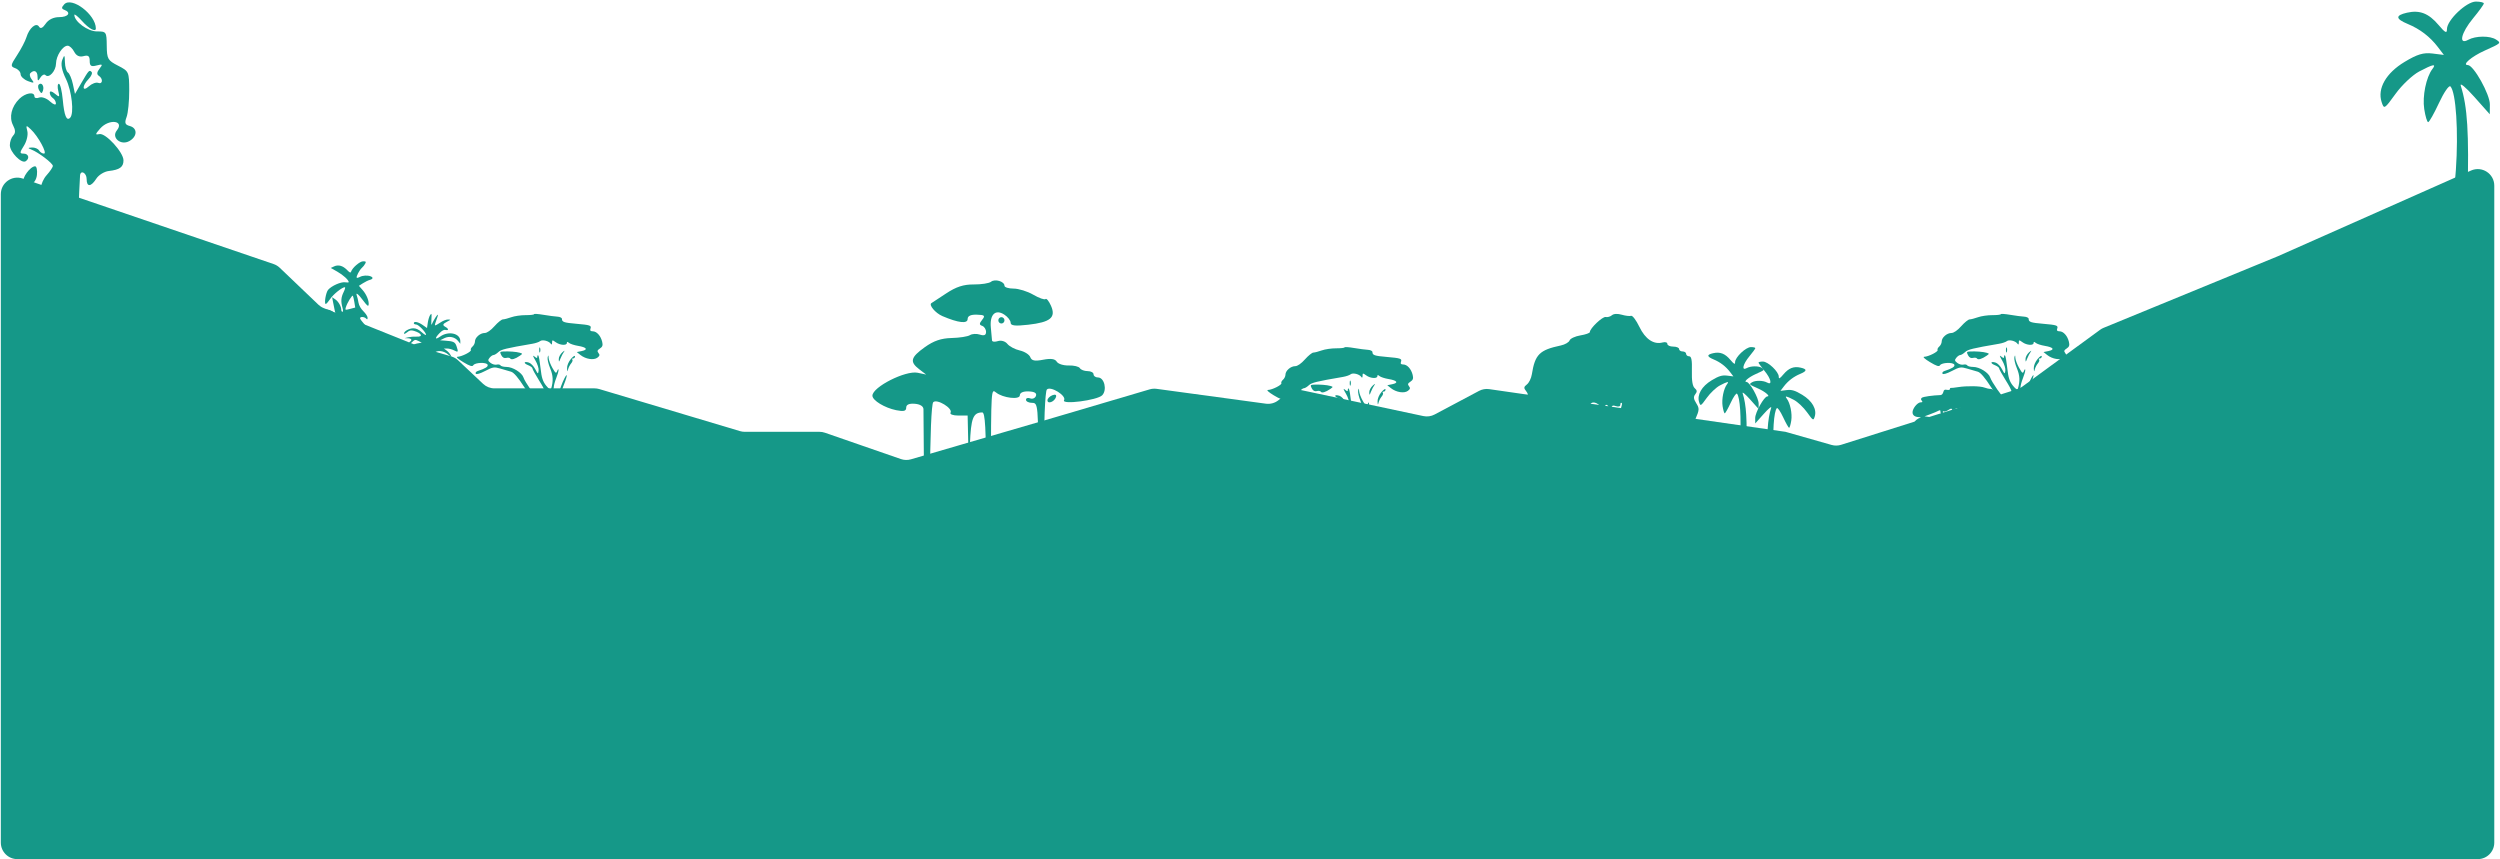 <svg width="1513" height="520" viewBox="0 0 1513 520" fill="none" xmlns="http://www.w3.org/2000/svg">
<path d="M165.602 159.81L13.726 108.048C7.239 105.837 0.5 110.66 0.5 117.514V509.943C0.5 515.466 4.977 519.943 10.5 519.943H1499.54C1505.06 519.943 1509.54 515.466 1509.54 509.943V112.343C1509.54 105.109 1502.09 100.268 1495.48 103.202L1378.65 155.043L1273.08 198.414C1272.34 198.72 1271.63 199.114 1270.98 199.589L1223.79 234.068C1222.92 234.709 1221.94 235.202 1220.9 235.53L1114.24 269.198C1112.38 269.787 1110.38 269.816 1108.49 269.28L1080.58 261.335L901.238 235.501C899.137 235.199 896.995 235.573 895.12 236.568L868.221 250.861C866.146 251.964 863.749 252.301 861.45 251.812L787.203 236.031C784.241 235.402 781.153 236.148 778.806 238.062L773.783 242.156C771.637 243.905 768.862 244.686 766.119 244.314L699.95 235.324C698.551 235.134 697.127 235.242 695.773 235.642L638.434 252.568L551.305 277.975C549.314 278.556 547.191 278.503 545.232 277.824L499.241 261.886C498.188 261.521 497.081 261.335 495.966 261.335H450.718C449.748 261.335 448.783 261.194 447.854 260.916L362.666 235.454C361.737 235.177 360.773 235.036 359.803 235.036H299.238C296.691 235.036 294.24 234.064 292.385 232.319L277.218 218.048C276.072 216.969 274.688 216.177 273.177 215.734L256.777 210.928L195.869 186.442C194.69 185.968 193.612 185.274 192.693 184.396L169.282 162.043C168.232 161.041 166.976 160.279 165.602 159.81Z" fill="#159888"/>
<path d="M257.099 253.798C256.692 253.798 256.358 254.143 256.358 254.564C256.358 254.985 258.025 255.329 260.062 255.329C262.099 255.329 263.766 254.985 263.766 254.564C263.766 254.143 263.252 253.798 262.625 253.798C261.672 253.798 261.519 252.756 261.699 247.483C261.866 242.568 262.153 241.167 262.992 241.167C263.584 241.167 264.301 242.028 264.585 243.081L265.1 244.995L265.174 242.889C265.214 241.732 265.6 240.784 266.032 240.784C266.463 240.784 266.588 240.403 266.309 239.937C265.964 239.36 266.333 239.263 267.465 239.634C268.687 240.035 269.039 239.905 268.795 239.142C268.612 238.572 267.323 237.927 265.929 237.709C263.581 237.342 263.504 237.245 264.877 236.392C266.323 235.494 266.318 235.471 264.692 235.449C263.48 235.432 263.011 234.956 262.973 233.703C262.923 232.059 262.892 232.051 262.284 233.512C261.884 234.475 261.628 231.303 261.596 224.954C261.553 216.752 261.761 214.64 262.708 213.662C264.549 211.759 268.499 212.165 271.228 214.538C273.328 216.364 273.514 216.416 272.761 214.96C272.289 214.049 271.164 212.769 270.262 212.116L268.622 210.928H270.675C271.804 210.928 273.712 211.454 274.914 212.096C277.321 213.383 277.487 213.07 276.285 209.507C275.431 206.976 274.464 206.51 269.322 206.156L266.358 205.952L268.864 204.695C271.849 203.198 275.282 203.896 277.285 206.409L278.581 208.036V206.42C278.581 201.747 271.479 200.114 266.462 203.633C263.187 205.929 262.933 204.782 266.012 201.6C267.511 200.05 268.742 199.41 269.715 199.673C271.614 200.187 271.598 198.968 269.692 197.914C267.635 196.776 267.83 196.091 270.618 194.657C272.987 193.438 272.994 193.418 271.092 193.37C270.028 193.343 267.906 194.199 266.375 195.273C264.844 196.346 263.445 197.072 263.265 196.886C263.085 196.701 263.462 195.253 264.103 193.669C264.743 192.085 265.134 190.652 264.971 190.484C264.676 190.178 262.139 194.217 261.266 196.383C261.011 197.015 260.927 195.659 261.078 193.372C261.316 189.762 261.222 189.396 260.367 190.604C259.825 191.37 259.169 193.467 258.908 195.264L258.434 198.531L255.811 196.691C253.113 194.799 250.432 194.264 250.432 195.617C250.432 196.039 251.064 196.383 251.837 196.383C253.269 196.383 257.84 201.127 257.84 202.613C257.84 203.063 256.662 202.362 255.221 201.056C253.444 199.443 251.831 198.68 250.201 198.68C247.726 198.68 244.506 200.467 244.506 201.841C244.506 202.268 245.351 201.932 246.383 201.093C247.878 199.878 248.722 199.704 250.529 200.239C255.256 201.64 256.298 203.959 252.099 203.73C250.571 203.647 248.321 203.819 247.099 204.113L244.877 204.647L246.914 204.726C248.948 204.804 249.611 205.823 248.21 206.718C247.803 206.978 247.469 207.575 247.469 208.045C247.469 208.514 248.299 208.093 249.314 207.108C250.986 205.484 251.349 205.412 253.203 206.338L255.247 207.358L252.33 207.898C250.684 208.202 248.828 209.184 248.071 210.15C246.111 212.652 246.43 213.459 248.766 211.906L250.803 210.551L248.766 213.095C247.645 214.494 246.739 216.043 246.752 216.537C246.765 217.031 247.459 216.488 248.295 215.33C250.376 212.448 251.145 212.69 250.73 216.096L250.381 218.966L251.72 215.521C252.782 212.787 253.468 212.027 255.042 211.838C256.133 211.707 257.709 211.977 258.544 212.439C259.967 213.226 260.062 213.973 260.062 224.352C260.062 235.118 260.019 235.425 258.494 235.425C257.252 235.425 257.013 235.082 257.345 233.769C257.732 232.242 257.671 232.21 256.564 233.354C255.458 234.497 255.289 234.492 254.403 233.287C253.543 232.117 253.44 232.203 253.419 234.113C253.398 235.981 253.218 236.147 251.962 235.452C249.578 234.134 248.432 234.605 250.617 236.006C253.398 237.788 253.174 238.478 249.988 237.944C248.13 237.633 247.122 237.821 246.666 238.566C245.623 240.268 245.869 240.673 247.654 240.197C249.148 239.799 249.214 239.888 248.29 241.052C247.403 242.17 247.411 242.29 248.352 241.917C249.201 241.581 249.373 241.988 249.123 243.744C248.947 244.988 249.159 246.639 249.595 247.414C250.301 248.67 250.39 248.601 250.41 246.78C250.443 243.758 251.168 242.315 252.655 242.315C254.098 242.315 254.877 243.771 254.877 246.47C254.877 247.423 255.543 248.826 256.358 249.588C257.9 251.03 258.387 253.798 257.099 253.798Z" fill="#159888"/>
<path fill-rule="evenodd" clip-rule="evenodd" d="M205.79 224.783C205.79 225.972 206.53 226.262 210.149 226.492C212.546 226.644 214.961 226.661 215.516 226.531C216.071 226.4 216.78 226.293 217.09 226.293C217.4 226.293 217.675 222.504 217.7 217.873C217.762 206.526 218.124 200.444 218.739 200.444C219.019 200.444 219.673 200.973 220.192 201.619C220.71 202.265 221.605 202.794 222.179 202.794C224.125 202.794 223.241 199.223 220.57 196.297C219.111 194.698 217.918 193.039 217.918 192.609C217.918 191.52 220.455 191.63 221.556 192.767C222.263 193.498 222.465 193.389 222.465 192.272C222.465 191.483 221.329 189.73 219.939 188.375C218.39 186.866 217.243 184.86 216.972 183.191C216.729 181.694 216.295 179.853 216.006 179.099C215.02 176.521 216.779 177.814 219.795 181.885C222.042 184.917 222.876 185.602 223.073 184.575C223.501 182.344 221.864 178.254 219.45 175.522L217.202 172.979L219.644 171.42C220.987 170.563 222.854 169.655 223.792 169.402C225.781 168.865 226.004 167.913 224.298 167.237C222.449 166.503 219.495 166.672 217.803 167.608C216.961 168.074 216.105 168.283 215.902 168.073C215.378 167.531 217.579 163.327 219.046 162.069C219.722 161.489 220.609 160.369 221.018 159.58C221.651 158.357 221.465 158.145 219.763 158.145C217.763 158.145 213.241 162.026 212.488 164.389C212.203 165.283 211.66 165.066 210.066 163.418C207.508 160.775 204.761 160.014 202.173 161.233L200.183 162.17L204.149 164.412C207.66 166.396 210.999 169.448 211.071 170.738C211.085 170.987 210.086 171.037 208.851 170.849C206.347 170.47 200.715 172.951 198.6 175.366C197.201 176.963 196.024 184.015 197.165 183.965C197.532 183.948 198.758 182.55 199.891 180.858C201.78 178.035 207.075 173.811 208.725 173.811C209.106 173.811 208.771 175.119 207.983 176.718C206.389 179.949 206.202 182.366 207.253 186.154C207.688 187.72 207.688 188.694 207.253 188.694C206.866 188.694 206.548 188.182 206.548 187.556C206.548 185.487 204.828 182.469 202.907 181.168L201.014 179.887L201.502 182.528C201.771 183.981 202.204 186.147 202.466 187.341L202.942 189.513L200.733 188.203C197.877 186.509 193.776 187.244 191.381 189.878C189.225 192.249 189.789 193.068 192.824 191.974C194.081 191.521 196.043 191.422 197.221 191.751L199.348 192.346L196.517 193.318C193.128 194.483 190.631 197.506 190.631 200.446V202.587L193.474 199.813L196.316 197.04L196.779 201.288C197.255 205.666 199.017 210.864 200.301 211.685C200.721 211.953 201.232 210.163 201.504 207.477C202.006 202.507 203.739 197.311 204.894 197.311C207.515 197.311 209.378 220.275 206.927 222.377C206.302 222.913 205.79 223.996 205.79 224.783ZM214.468 182.907C214.185 181.135 213.782 179.389 213.573 179.026C213.159 178.306 210.069 183.36 209.266 186.072C208.786 187.692 208.889 187.727 211.875 186.943L214.984 186.128L214.468 182.907ZM214.395 198.058C214.752 198.426 214.673 202.223 214.22 206.525C213.769 210.815 213.092 215.167 212.717 216.197C212.14 217.775 211.949 217.332 211.494 213.369C210.87 207.928 209.041 199.981 207.913 197.802C207.184 196.394 207.344 196.333 210.442 196.845C212.261 197.145 214.04 197.691 214.395 198.058Z" fill="#159888"/>
<path d="M1475.18 157.648C1470.32 162.189 1470.63 167.605 1475.8 168.634C1482.73 170.014 1485.75 170.046 1491.78 168.8C1497.11 167.699 1497.34 167.323 1494.94 163.777C1492.83 160.663 1492.53 152.143 1493.35 118.387C1494.29 80.184 1493.32 64.608 1489.24 51.859C1488.57 49.746 1492.25 52.771 1497.41 58.582L1506.81 69.146L1506.87 63.233C1506.93 57.104 1497.01 39.373 1493.52 39.373C1489.75 39.373 1495.77 34.198 1503.67 30.649C1513.79 26.099 1513.84 26.052 1510.59 23.932C1506.94 21.542 1498.24 21.616 1493.8 24.074C1487.7 27.447 1489.39 19.922 1496.71 11.081C1500.29 6.762 1503.21 2.716 1503.21 2.092C1503.21 1.468 1501.04 0.957 1498.38 0.957C1492.71 0.957 1480.92 12.174 1480.9 17.572C1480.9 20.43 1479.9 19.946 1475.79 15.097C1469.83 8.052 1464.39 5.944 1456.71 7.689C1449.54 9.314 1449.7 11.405 1457.21 14.52C1464.59 17.581 1470.67 22.244 1475.44 28.511L1479.04 33.244L1472.08 32.379C1466.67 31.706 1462.9 32.847 1455.21 37.489C1444.04 44.225 1438.7 53.547 1441.34 61.707C1442.81 66.271 1443.03 66.141 1449.81 56.758C1453.64 51.458 1460.08 45.378 1464.12 43.247C1472.6 38.778 1474.68 38.392 1472.09 41.774C1468.3 46.706 1465.94 58.249 1467.15 66.007C1467.82 70.375 1468.89 73.936 1469.53 73.923C1470.17 73.909 1473.11 68.679 1476.08 62.301C1479.04 55.922 1482.15 51.415 1482.99 52.283C1486.37 55.773 1487.93 79.703 1486.29 102.91C1484.22 132.239 1479.97 153.17 1475.18 157.648Z" fill="#159888"/>
<path d="M1046.93 296.142C1044.26 298.637 1044.43 301.613 1047.27 302.178C1051.08 302.936 1052.73 302.954 1056.05 302.269C1058.97 301.664 1059.1 301.457 1057.78 299.509C1056.62 297.799 1056.46 293.118 1056.91 274.573C1057.42 253.585 1056.89 245.028 1054.65 238.024C1054.28 236.863 1056.3 238.525 1059.14 241.717L1064.31 247.521L1064.34 244.273C1064.37 240.906 1058.92 231.165 1057 231.165C1054.93 231.165 1058.24 228.322 1062.58 226.372C1068.14 223.872 1068.16 223.846 1066.38 222.681C1064.37 221.369 1059.6 221.409 1057.15 222.76C1053.81 224.612 1054.73 220.479 1058.75 215.622C1060.72 213.249 1062.33 211.026 1062.33 210.683C1062.33 210.34 1061.13 210.059 1059.67 210.059C1056.56 210.059 1050.08 216.222 1050.07 219.187C1050.07 220.758 1049.52 220.492 1047.26 217.828C1043.99 213.958 1041 212.799 1036.78 213.758C1032.84 214.651 1032.93 215.8 1037.06 217.511C1041.11 219.193 1044.45 221.754 1047.07 225.197L1049.05 227.797L1045.22 227.322C1042.25 226.953 1040.18 227.579 1035.95 230.129C1029.82 233.83 1026.89 238.951 1028.33 243.434C1029.14 245.942 1029.27 245.87 1032.99 240.716C1035.09 237.804 1038.63 234.464 1040.85 233.293C1045.51 230.838 1046.65 230.626 1045.23 232.484C1043.15 235.193 1041.85 241.535 1042.51 245.797C1042.88 248.196 1043.47 250.153 1043.82 250.146C1044.17 250.138 1045.79 247.265 1047.42 243.761C1049.05 240.256 1050.76 237.78 1051.22 238.257C1053.07 240.174 1053.93 253.321 1053.03 266.07C1051.89 282.183 1049.56 293.682 1046.93 296.142Z" fill="#159888"/>
<path d="M1079.65 304.896C1082.32 307.391 1082.15 310.366 1079.31 310.932C1075.5 311.69 1073.85 311.707 1070.53 311.023C1067.61 310.418 1067.48 310.211 1068.8 308.263C1069.96 306.553 1070.12 301.872 1069.67 283.327C1069.16 262.339 1069.69 253.782 1071.93 246.778C1072.3 245.617 1070.28 247.279 1067.44 250.471L1062.27 256.275L1062.24 253.026C1062.21 249.659 1067.66 239.918 1069.58 239.918C1071.65 239.918 1068.34 237.075 1064 235.125C1058.44 232.626 1058.41 232.6 1060.2 231.435C1062.21 230.122 1066.98 230.163 1069.42 231.513C1072.77 233.366 1071.85 229.232 1067.83 224.375C1065.86 222.002 1064.25 219.78 1064.25 219.437C1064.25 219.094 1065.45 218.813 1066.91 218.813C1070.02 218.813 1076.5 224.976 1076.51 227.941C1076.51 229.512 1077.06 229.246 1079.32 226.581C1082.59 222.711 1085.58 221.553 1089.8 222.512C1093.74 223.405 1093.65 224.553 1089.52 226.265C1085.47 227.946 1082.13 230.508 1079.51 233.951L1077.53 236.551L1081.36 236.076C1084.33 235.706 1086.4 236.333 1090.63 238.883C1096.76 242.584 1099.69 247.705 1098.25 252.188C1097.44 254.695 1097.31 254.624 1093.59 249.469C1091.49 246.557 1087.95 243.217 1085.73 242.047C1081.07 239.591 1079.93 239.379 1081.35 241.237C1083.43 243.947 1084.73 250.288 1084.07 254.55C1083.7 256.95 1083.11 258.906 1082.76 258.899C1082.41 258.892 1080.79 256.018 1079.16 252.514C1077.53 249.01 1075.82 246.534 1075.36 247.011C1073.51 248.928 1072.65 262.075 1073.55 274.824C1074.69 290.937 1077.02 302.436 1079.65 304.896Z" fill="#159888"/>
<path fill-rule="evenodd" clip-rule="evenodd" d="M958.263 317.397C955.248 316.317 956.3 314.067 959.819 314.067C966.084 314.067 968.047 309.68 968.894 293.782C969.905 274.833 969.233 272.42 961.677 267.844C954.667 263.598 951.093 263.166 948.824 266.291C947.956 267.486 944.22 268.761 940.522 269.124C936.825 269.487 933.236 270.143 932.548 270.583C930.398 271.956 923.813 267.919 923.801 265.22C923.801 263.806 923.307 262.649 922.716 262.649C919.256 262.649 917.685 249.247 920.823 246.489C921.282 246.085 922.494 244.215 923.517 242.334C925.021 239.565 925.031 238.485 923.57 236.666C922.089 234.822 922.179 234.106 924.067 232.679C925.333 231.722 926.682 228.984 927.063 226.594C928.998 214.481 931.664 211.823 944.639 209.069C947.115 208.543 949.489 207.174 949.915 206.026C950.341 204.877 953.274 203.511 956.431 202.989C959.588 202.468 962.171 201.561 962.171 200.974C962.171 198.749 969.898 191.418 971.783 191.855C972.867 192.106 974.556 191.624 975.537 190.783C976.633 189.843 978.917 189.721 981.473 190.467C983.757 191.135 986.313 191.436 987.151 191.136C987.99 190.837 990.229 193.818 992.126 197.761C995.738 205.264 1000.85 208.706 1006.22 207.253C1007.83 206.82 1009.08 207.201 1009.08 208.121C1009.08 209.023 1010.68 209.762 1012.64 209.762C1014.59 209.762 1016.19 210.423 1016.19 211.231C1016.19 212.039 1017.15 212.7 1018.32 212.7C1019.49 212.7 1020.45 213.361 1020.45 214.169C1020.45 214.977 1021.29 215.638 1022.31 215.638C1023.66 215.638 1024.1 218.052 1023.93 224.443C1023.77 230.366 1024.33 233.797 1025.65 234.922C1027.12 236.184 1027.2 237.087 1025.99 238.596C1024.78 240.108 1024.92 241.439 1026.56 244.034C1028.54 247.162 1028.5 248.032 1026.02 253.751C1024.52 257.205 1023.3 261.612 1023.3 263.544C1023.3 265.686 1022.47 267.056 1021.16 267.056C1019.99 267.056 1019.03 268.002 1019.03 269.159C1019.03 270.692 1017.5 271.162 1013.37 270.894C1010.25 270.693 1007.27 270.077 1006.73 269.526C1006.2 268.976 1004.59 268.525 1003.16 268.525C1001.45 268.525 1000.55 267.452 1000.55 265.418C1000.55 262.453 1000.39 262.42 997.049 264.683C995.122 265.988 992.709 267.056 991.686 267.056C990.664 267.056 987.443 269.087 984.529 271.57L979.23 276.084V289.838C979.23 307.209 980.283 310.069 987.826 313.188C991.111 314.547 993.55 315.917 993.245 316.232C992.429 317.075 960.346 318.144 958.263 317.397ZM991.857 256.881C990.97 259.649 987.925 264.038 985.092 266.634C982.259 269.229 979.422 271.378 978.788 271.408C977.303 271.479 979.156 258.069 980.953 255.735C981.704 254.76 981.95 253.348 981.5 252.596C980.533 250.978 984.585 247.126 985.864 248.448C986.347 248.947 985.852 250.529 984.763 251.962C982.963 254.332 983.009 254.386 985.271 252.553C987.122 251.052 988.247 250.955 989.667 252.173C990.716 253.072 992.001 253.368 992.523 252.828C993.045 252.289 992.745 254.113 991.857 256.881ZM981.526 243.965C981.045 243.468 980.652 243.877 980.652 244.874C980.652 246.018 979.603 246.343 977.808 245.754C975.211 244.902 974.965 245.49 974.965 252.555V260.287L978.683 252.578C980.728 248.338 982.007 244.462 981.526 243.965ZM962.172 246.041C962.172 242.325 967.094 243.003 969.166 247.004C970.149 248.904 970.737 251.93 970.472 253.73C969.999 256.943 969.919 256.926 966.081 252.767C963.931 250.438 962.172 247.411 962.172 246.041ZM968.506 263.651C967.322 258.772 961.173 252.365 957.677 252.365C955.12 252.365 955.102 252.594 957.304 257.14C960.236 263.193 966.79 270.015 968.292 268.577C968.922 267.974 969.018 265.757 968.506 263.651ZM953.275 258.033C954.233 257.044 955.404 256.634 955.877 257.123C956.35 257.612 956.52 259.037 956.256 260.291C955.913 261.916 955.165 262.178 953.654 261.202C951.981 260.122 951.901 259.453 953.275 258.033ZM997.71 257.962C997.71 254.085 994.286 255.358 993.703 259.451C993.364 261.833 993.811 262.412 995.48 261.75C996.706 261.263 997.71 259.559 997.71 257.962ZM972.167 245.02C972.924 245.02 973.544 246.011 973.544 247.223C973.544 248.435 973.292 249.427 972.985 249.427C972.678 249.427 972.058 248.435 971.608 247.223C971.158 246.011 971.41 245.02 972.167 245.02Z" fill="#159888"/>
<path d="M558.884 247.647C558.904 249.231 559.07 270.193 559.252 294.227H559.259C559.441 318.261 560.282 337.926 561.127 337.926C561.971 337.926 562.731 317.088 562.814 291.618C562.905 263.997 563.705 244.547 564.797 243.419C566.988 241.154 576.841 247.14 575.264 249.778C574.701 250.719 576.799 251.488 579.926 251.488H585.612L585.99 268.296L586.368 285.103L587.002 268.837C587.616 253.049 588.923 249.667 594.441 249.597C596.23 249.574 596.764 259.348 596.764 292.146C596.764 315.564 597.391 334.071 598.158 333.272C598.925 332.474 599.608 312.233 599.676 288.293C599.828 235.018 599.822 235.116 602.807 237.539C606.928 240.884 617.209 242.092 617.209 239.231C617.209 237.648 619.242 236.751 622.544 236.878C626.121 237.015 627.573 237.91 626.951 239.594C626.441 240.975 624.876 241.65 623.475 241.095C622.073 240.539 620.926 240.921 620.926 241.945C620.926 242.968 622.599 243.805 624.644 243.805C628.251 243.805 628.361 245.086 628.361 287.137C628.361 310.97 629.078 330.012 629.954 329.452C630.83 328.893 631.592 308 631.648 283.025C631.708 256.024 632.489 236.85 633.574 235.729C635.812 233.416 645.588 239.497 643.972 242.198C642.252 245.075 664.111 242.257 667.047 239.223C670.157 236.01 668.354 228.438 664.48 228.438C663.015 228.438 661.817 227.574 661.817 226.518C661.817 225.461 660.193 224.597 658.209 224.597C656.225 224.597 654.12 223.791 653.53 222.805C652.941 221.82 649.885 221.09 646.738 221.182C643.592 221.275 640.352 220.238 639.54 218.879C638.521 217.175 635.97 216.813 631.328 217.712C626.239 218.699 624.336 218.321 623.535 216.162C622.952 214.592 620.093 212.766 617.182 212.105C614.272 211.445 610.878 209.644 609.641 208.103C608.366 206.515 605.895 205.793 603.936 206.435C602.036 207.058 600.428 206.862 600.363 205.998C600.297 205.135 599.978 201.64 599.653 198.232C598.9 190.336 602.425 186.924 607.77 190.374C609.895 191.745 611.633 193.963 611.633 195.303C611.633 197.128 614.311 197.435 622.32 196.525C635.774 194.998 639.187 192.145 636.056 185.042C634.814 182.226 633.331 180.404 632.76 180.994C632.189 181.584 628.85 180.399 625.339 178.361C621.828 176.323 616.471 174.655 613.435 174.655C610.4 174.655 607.916 173.883 607.916 172.94C607.916 170.325 602.141 168.606 599.781 170.519C598.633 171.449 593.913 172.184 589.293 172.152C583.145 172.11 578.66 173.574 572.565 177.617C567.985 180.654 564.009 183.267 563.729 183.424C561.884 184.459 566.082 189.478 570.308 191.289C579.962 195.426 585.612 196.083 585.612 193.068C585.612 191.214 587.479 190.334 591.181 190.442C595.924 190.582 596.406 191.036 594.433 193.508C592.577 195.825 592.578 196.572 594.433 197.217C595.711 197.662 596.757 199.308 596.757 200.876C596.757 202.848 595.616 203.353 593.056 202.513C591.021 201.845 588.302 201.986 587.015 202.826C585.728 203.666 580.731 204.448 575.91 204.565C569.569 204.717 565.07 206.261 559.647 210.146C551.085 216.278 550.417 218.961 556.331 223.487L560.513 226.687L555.386 225.601C548.077 224.053 527.987 234.225 527.987 239.474C527.987 242.324 535.392 246.836 542.391 248.251C546.948 249.172 548.432 248.795 548.432 246.716C548.432 244.882 550.174 244.095 553.639 244.363C556.835 244.61 558.861 245.878 558.884 247.647Z" fill="#159888"/>
<path d="M585.491 296.59C584.583 299.738 584.343 305.572 584.959 309.555C586.637 320.398 587.482 318.334 587.304 303.831C587.171 293.098 586.859 291.851 585.491 296.59Z" fill="#159888"/>
<path d="M636.873 239.207C635.254 239.849 633.93 241.218 633.93 242.25C633.93 244.775 638.154 243.194 639.08 240.322C639.533 238.919 638.683 238.489 636.873 239.207Z" fill="#159888"/>
<path d="M606.05 191.943C605.028 191.943 604.191 192.807 604.191 193.864C604.191 194.92 605.028 195.784 606.05 195.784C607.072 195.784 607.909 194.92 607.909 193.864C607.909 192.807 607.072 191.943 606.05 191.943Z" fill="#159888"/>
<path d="M39.288 146.906C39.36 158.086 39.993 167.829 40.696 168.555C44.694 172.686 46.003 166.392 47.066 137.947C47.694 121.129 48.322 106.72 48.46 105.928C49.023 102.704 52.429 104.765 52.429 108.329C52.429 113.321 55.015 113.225 58.301 108.111C59.735 105.878 63.135 103.799 65.856 103.49C72.469 102.74 74.733 101.094 74.733 97.037C74.733 92.179 63.905 80.346 60.196 81.15C57.499 81.734 57.555 81.293 60.624 77.788C65.905 71.757 75.574 72.879 70.694 78.956C67.231 83.268 73.068 88.256 78.233 85.399C83.154 82.677 83.341 77.553 78.567 76.263C75.647 75.474 75.277 74.444 76.612 70.817C77.517 68.357 78.233 61.134 78.204 54.767C78.151 43.398 78.028 43.127 71.425 39.743C65.216 36.563 64.692 35.633 64.604 27.654C64.512 19.242 64.351 19.01 58.599 19.01C53.136 19.01 44.994 13.035 44.994 9.026C44.994 8.2 47.119 9.893 49.716 12.787C53.878 17.426 58.005 19.63 58.005 17.214C58.005 8.851 43.345 -2.292 38.845 2.651C37.129 4.537 37.153 5.282 38.954 5.965C43.282 7.605 41.307 10.366 35.806 10.366C32.378 10.366 29.328 11.853 27.637 14.349C25.855 16.979 24.499 17.599 23.648 16.177C21.952 13.339 17.729 16.853 15.995 22.545C15.3 24.827 12.756 29.707 10.342 33.389C6.312 39.537 6.22 40.182 9.21 41.267C11.002 41.916 12.468 43.558 12.468 44.915C12.468 46.272 14.465 48.146 16.907 49.08C20.544 50.47 20.966 50.304 19.246 48.162C18.091 46.725 17.697 44.98 18.37 44.285C20.606 41.973 22.69 42.978 22.719 46.382C22.743 49.201 23.026 49.288 24.476 46.918C25.427 45.364 26.802 44.708 27.53 45.461C29.613 47.614 33.836 42.976 33.901 38.464C33.97 33.75 37.946 27.654 40.952 27.654C42.081 27.654 43.86 29.305 44.904 31.322C46.161 33.748 48.072 34.648 50.546 33.98C53.385 33.212 54.288 33.906 54.288 36.854C54.288 39.933 55.156 40.509 58.469 39.626C62.106 38.658 62.337 38.91 60.238 41.556C58.616 43.602 58.463 45.008 59.773 45.844C62.521 47.599 62.208 51.206 59.399 50.154C58.121 49.676 55.612 50.602 53.823 52.213C49.714 55.912 49.499 52.085 53.58 47.868C55.235 46.158 56.071 44.223 55.438 43.569C54.032 42.116 53.792 42.376 49.114 50.413L45.37 56.844L44.11 50.915C43.417 47.654 42.078 44.492 41.134 43.89C40.19 43.287 39.36 40.468 39.288 37.625C39.173 33.079 38.978 32.919 37.67 36.298C36.676 38.863 37.421 42.677 39.912 47.779C43.479 55.086 44.954 68.673 42.46 71.251C40.289 73.495 38.889 70.084 37.984 60.35C37.49 55.045 36.435 50.704 35.639 50.704C34.842 50.704 34.675 52.649 35.268 55.026C36.228 58.876 36.006 59.06 33.235 56.711C31.398 55.154 30.125 54.911 30.125 56.118C30.125 57.241 30.962 58.695 31.984 59.348C33.006 60.001 33.843 61.482 33.843 62.64C33.843 63.798 32.201 63.21 30.194 61.333C28.188 59.457 25.261 58.431 23.689 59.054C22.118 59.678 20.832 59.35 20.832 58.327C20.832 55.303 15.37 56.2 11.691 59.828C6.911 64.542 5.383 70.966 7.891 75.808C9.434 78.788 9.462 80.51 7.994 82.028C6.877 83.182 5.963 85.797 5.963 87.839C5.963 92.001 12.994 99.209 15.496 97.611C18.122 95.934 17.347 92.962 14.284 92.962C11.806 92.962 11.833 92.363 14.5 88.157C16.175 85.514 17.089 81.544 16.531 79.336C15.606 75.68 15.794 75.583 18.638 78.25C23.111 82.446 28.819 92.962 26.623 92.962C25.603 92.962 24.252 92.098 23.62 91.041C22.988 89.985 21.057 89.189 19.328 89.272C16.768 89.396 16.702 89.624 18.973 90.507C23.263 92.172 31.984 98.814 31.984 100.414C31.984 101.199 30.311 103.698 28.267 105.966C24.386 110.27 23.196 117.933 26.408 117.933C27.43 117.933 28.267 119.23 28.267 120.814C28.267 124.236 33.042 124.668 34.983 121.422C37.589 117.064 39.156 126.338 39.288 146.906Z" fill="#159888"/>
<path d="M21.244 100.646C18.289 100.646 12.98 107.997 14.318 110.235C16.637 114.113 21.74 111.366 22.349 105.911C22.673 103.015 22.175 100.646 21.244 100.646Z" fill="#159888"/>
<path d="M23.434 51.216C22.82 51.85 22.974 53.465 23.774 54.803C24.945 56.761 25.383 56.763 26.012 54.811C26.911 52.026 25.097 49.497 23.434 51.216Z" fill="#159888"/>
<path fill-rule="evenodd" clip-rule="evenodd" d="M1175.81 296.26C1175.81 296.076 1176.2 295.053 1176.67 293.985C1177.36 292.411 1177.91 292.102 1179.55 292.352C1180.67 292.521 1181.72 292.427 1181.9 292.142C1182.07 291.858 1181.76 289.853 1181.22 287.688C1180.67 285.521 1180.39 282.079 1180.58 280.03C1180.98 275.766 1179.44 268.93 1177.27 265.291C1176.47 263.959 1175.36 261.53 1174.8 259.894C1173.68 256.606 1171.66 253.81 1170.4 253.81C1169.95 253.81 1168.81 254.424 1167.88 255.175C1165.04 257.452 1161.08 257.632 1158.78 255.589C1158.3 255.164 1160.54 253.238 1161.94 252.868C1162.84 252.632 1162.54 252.475 1161.09 252.42C1158.33 252.314 1156.97 250.766 1157.63 248.497C1158.35 246.069 1160.84 243.482 1162.46 243.482C1163.56 243.482 1163.68 243.268 1163.04 242.474C1162.43 241.715 1162.46 241.277 1163.13 240.709C1163.88 240.079 1169.76 239.244 1174.49 239.093C1175.13 239.073 1175.85 238.271 1176.08 237.312C1176.42 235.918 1176.87 235.639 1178.3 235.923C1179.35 236.13 1180.1 235.936 1180.1 235.454C1180.1 235.001 1180.34 234.692 1180.63 234.768C1180.93 234.843 1182.93 234.627 1185.09 234.286C1190.4 233.449 1198.56 233.594 1201.02 234.57C1202.13 235.009 1203.8 235.368 1204.73 235.368C1205.84 235.368 1207.1 236.273 1208.34 237.956C1209.74 239.848 1210.98 240.664 1212.97 240.993C1215.88 241.474 1218.64 243.593 1218.64 245.349C1218.64 245.938 1219.27 246.824 1220.03 247.318C1220.96 247.916 1221.2 248.496 1220.75 249.052C1220.28 249.645 1221.24 250.177 1224.06 250.876L1228.04 251.863L1226.37 253.239C1222.17 256.709 1221.41 257.075 1220.73 255.964C1220.2 255.102 1220.09 255.136 1220.08 256.157C1220.06 257.986 1217.8 258.413 1214.85 257.141C1213.43 256.526 1211.46 256.023 1210.49 256.023C1208.73 256.023 1201.29 257.83 1200.21 258.523C1199.9 258.722 1197.76 261.749 1195.46 265.25C1192.99 268.998 1190.04 272.491 1188.27 273.749C1186.34 275.126 1184.86 276.949 1184.11 278.878C1182.68 282.562 1182.68 282.845 1184.03 282.308C1184.88 281.971 1185.01 282.275 1184.66 283.735C1184.07 286.179 1186.98 292.55 1189.16 293.578C1190.06 294.002 1190.8 294.855 1190.8 295.472C1190.8 296.405 1189.54 296.594 1183.31 296.594C1179.19 296.594 1175.81 296.444 1175.81 296.26ZM1184.1 270.096C1185.45 271.685 1185.34 273.262 1183.79 274.719C1182.01 276.381 1181.52 276.256 1181.52 274.139C1181.52 273.149 1181.2 272.133 1180.81 271.882C1180.42 271.632 1180.1 270.673 1180.1 269.752C1180.1 268.832 1179.16 266.61 1178.02 264.817C1176.88 263.023 1175.58 260.143 1175.14 258.418C1174.2 254.761 1171.99 252.967 1167.69 252.366L1164.75 251.954L1168.32 250.625C1170.28 249.894 1172.45 248.981 1173.14 248.596C1174.13 248.041 1174.38 248.188 1174.38 249.298C1174.38 250.07 1174.87 250.893 1175.46 251.128C1176.05 251.363 1176.91 252.394 1177.36 253.42C1177.81 254.446 1178.44 255.285 1178.76 255.285C1179.69 255.285 1178.52 252.792 1177.11 251.739C1175.8 250.763 1175.23 248.186 1176.51 249.002C1176.89 249.245 1178.07 248.857 1179.13 248.139C1180.54 247.185 1181.14 247.077 1181.35 247.738C1181.57 248.422 1182.01 248.375 1183.15 247.549C1184.72 246.414 1191.28 246.68 1193.74 247.98C1194.37 248.314 1197.1 248.666 1199.8 248.763C1204.59 248.934 1206.49 249.515 1208.49 251.412C1209.03 251.919 1209.95 252.334 1210.54 252.334C1212.08 252.334 1211.36 253.926 1209.5 254.637C1208.28 255.106 1207.93 254.965 1207.93 253.99C1207.93 252.988 1207.72 253.065 1206.82 254.383C1206.1 255.449 1204.97 256.023 1203.6 256.023C1201.05 256.023 1196.69 258.783 1196.06 260.801C1195.42 262.833 1190.12 269.967 1188.65 270.782C1187.71 271.302 1187.25 271.038 1186.62 269.605C1186.17 268.588 1185.81 267.483 1185.81 267.151C1185.81 265.897 1192.44 256.354 1193.91 255.495C1195.19 254.748 1195.24 254.595 1194.19 254.573C1192.86 254.545 1190.09 257.014 1190.09 258.236C1190.09 258.641 1189.77 258.973 1189.37 258.973C1188.09 258.973 1188.63 256.139 1190.45 253.371C1191.43 251.876 1192.22 250.284 1192.2 249.834C1192.19 249.383 1191.69 249.928 1191.11 251.043C1189.71 253.705 1188.84 253.606 1188.11 250.705C1187.66 248.931 1187.54 249.808 1187.6 254.209C1187.69 260.927 1187.11 263.306 1184.82 265.532L1183.2 267.107L1182.46 263.801C1181.85 261.036 1181.95 259.982 1183.09 257.355C1184.13 254.953 1184.27 253.863 1183.7 252.721C1182.98 251.305 1182.96 251.314 1183.35 252.879C1183.61 253.933 1183.1 255.666 1181.93 257.674C1180.93 259.403 1180.11 260.347 1180.1 259.772C1180.1 259.198 1179.95 258.882 1179.76 259.07C1179.3 259.548 1182.89 268.673 1184.1 270.096ZM1178.72 257.068C1178.76 256.208 1178.93 256.033 1179.16 256.622C1179.36 257.154 1179.34 257.791 1179.1 258.036C1178.86 258.281 1178.69 257.845 1178.72 257.068ZM1197.31 253.385C1196.46 252.356 1196.46 252.083 1197.31 251.53C1197.85 251.173 1198.78 250.873 1199.37 250.862C1199.96 250.851 1201.64 250.637 1203.11 250.385C1205.49 249.98 1205.79 250.101 1205.79 251.456C1205.79 253.376 1205.23 253.728 1201.39 254.207C1199.07 254.496 1198.05 254.291 1197.31 253.385Z" fill="#159888"/>
<path d="M823.139 288.369C822.326 290.749 821.661 293.793 821.661 295.133C821.661 297.199 822.154 297.57 824.89 297.57L828.118 297.57L828.056 282.942C827.989 266.861 828.761 260.49 831.659 253.238C834.434 246.295 834.007 244.741 831.099 251.196C829.744 254.203 828.107 259.631 827.46 263.259C826.814 266.886 825.966 269.853 825.577 269.853C825.188 269.853 824.138 268.699 823.244 267.289C821.72 264.885 821.744 264.472 823.627 260.657C824.731 258.42 825.635 255.704 825.635 254.621C825.635 253.538 826.305 250.994 827.125 248.967C827.944 246.94 828.583 244.689 828.545 243.965C828.506 243.242 828.142 243.526 827.736 244.596C827.088 246.302 826.727 246.072 824.825 242.741C823.632 240.65 822.603 237.926 822.539 236.688C822.444 234.83 822.342 234.765 821.955 236.315C821.696 237.349 822.38 240.351 823.475 242.988C825.277 247.331 825.442 250.778 824.065 255.305C823.791 256.206 822.767 255.584 821.047 253.471C819.043 251.009 818.267 248.614 817.678 243.066C817.257 239.102 816.64 235.578 816.307 235.234C815.974 234.889 815.701 235.203 815.701 235.931C815.701 236.978 815.347 236.96 814.006 235.846C812.768 234.816 812.921 235.469 814.574 238.27C815.819 240.378 816.68 243.15 816.489 244.429C816.163 246.607 816.032 246.547 814.442 243.492C813.508 241.697 811.81 239.923 810.671 239.549C807.573 238.533 807.069 239.864 810.1 241.055C811.542 241.622 812.721 242.487 812.721 242.978C812.721 243.469 814.509 246.73 816.695 250.224C820.911 256.966 821.299 258.504 819.605 261.775C818.706 263.511 818.301 263.619 816.971 262.478C814.569 260.419 808.124 251.114 807.348 248.587C806.439 245.628 800.847 242.136 797.018 242.136C795.339 242.136 793.715 241.717 793.409 241.206C793.103 240.694 792.071 240.485 791.115 240.742C790.16 240.998 788.501 240.543 787.429 239.73C785.771 238.473 785.678 238.006 786.805 236.601C787.535 235.693 788.6 234.95 789.173 234.95C789.746 234.95 791.074 234.142 792.124 233.154C793.813 231.564 796.766 230.842 812.721 228.115C814.633 227.788 816.735 227.075 817.392 226.531C818.741 225.413 822.776 226.425 823.881 228.159C824.332 228.867 824.617 228.596 824.626 227.449C824.64 225.738 824.812 225.718 826.849 227.193C829.409 229.046 833.581 229.322 833.581 227.638C833.581 226.81 833.944 226.797 834.872 227.593C835.582 228.202 838.051 229.013 840.358 229.394C845.57 230.255 846.605 231.694 842.606 232.52L839.579 233.146L841.795 234.915C844.948 237.433 849.845 238.214 852.046 236.55C853.471 235.473 853.618 234.859 852.716 233.736C851.808 232.605 851.994 232.02 853.59 230.991C855.155 229.98 855.465 229.054 854.952 226.927C854.075 223.294 851.62 220.578 849.214 220.578C847.878 220.578 847.457 220.088 847.862 218.999C848.587 217.046 847.717 216.746 839.181 216.011C831.824 215.377 830.601 214.959 830.601 213.075C830.601 212.403 829.372 211.79 827.87 211.713C826.367 211.636 822.568 211.136 819.426 210.602C816.285 210.067 813.715 209.899 813.714 210.228C813.714 210.557 811.419 210.814 808.615 210.8C805.81 210.786 801.899 211.356 799.923 212.068C797.948 212.779 795.671 213.369 794.863 213.377C794.056 213.385 791.76 215.24 789.763 217.499C787.552 219.998 785.242 221.605 783.859 221.605C781.099 221.605 777.955 224.356 777.955 226.771C777.955 227.744 777.289 229.11 776.476 229.808C775.662 230.506 775.211 231.435 775.474 231.874C776.055 232.846 769.926 235.968 767.375 235.999C766.308 236.012 767.768 237.365 770.856 239.225C774.878 241.648 776.362 242.111 776.951 241.126C777.975 239.415 785.066 239.18 785.628 240.838C786.022 242.003 784.313 243.079 779.63 244.612C778.639 244.936 778.104 245.662 778.441 246.225C778.811 246.843 781.066 246.194 784.137 244.586C788.746 242.172 789.6 242.036 793.273 243.128C795.501 243.791 798.442 244.647 799.808 245.031C801.48 245.501 804.146 248.627 807.966 254.595C811.086 259.471 815.458 264.948 817.68 266.767C819.903 268.586 822.378 271.388 823.181 272.993C824.842 276.311 825.142 280.56 823.648 279.606C822.387 278.8 822.383 279.729 823.635 282.148C824.322 283.473 824.173 285.34 823.139 288.369Z" fill="#159888"/>
<path d="M836.033 237.317C834.604 238.996 833.629 241.351 833.697 242.963C833.786 245.102 833.921 245.264 834.296 243.676C834.562 242.547 835.405 240.892 836.169 240C836.933 239.107 837.26 238.067 836.895 237.69C836.529 237.312 836.752 237.003 837.389 237.003C838.026 237.003 838.534 236.426 838.517 235.72C838.499 235.014 837.382 235.733 836.033 237.317Z" fill="#159888"/>
<path d="M830.832 233.313C829.613 234.388 828.643 236.236 828.678 237.419C828.735 239.38 828.826 239.349 829.711 237.059C830.245 235.677 831.214 233.83 831.866 232.952C832.528 232.061 832.072 232.22 830.832 233.313Z" fill="#159888"/>
<path d="M796.912 236.683C797.957 236.401 799.051 236.568 799.342 237.055C799.927 238.032 802.302 237.347 805.109 235.39C806.88 234.156 806.88 234.102 805.109 233.568C803.115 232.966 798.618 232.617 795.055 232.788C793.066 232.883 792.923 233.164 793.898 235.047C794.631 236.461 795.662 237.021 796.912 236.683Z" fill="#159888"/>
<path d="M817.352 230.587C817.077 229.881 816.851 230.459 816.851 231.87C816.851 233.282 817.077 233.859 817.352 233.154C817.628 232.448 817.628 231.293 817.352 230.587Z" fill="#159888"/>
<path d="M332.624 268.291C331.811 270.671 331.147 273.715 331.147 275.056C331.147 277.121 331.639 277.493 334.375 277.493L337.604 277.493L337.542 262.865C337.474 246.784 338.247 240.413 341.145 233.161C343.919 226.218 343.492 224.664 340.584 231.119C339.23 234.126 337.592 239.554 336.946 243.181C336.299 246.808 335.452 249.776 335.062 249.776C334.673 249.776 333.624 248.622 332.729 247.212C331.205 244.808 331.229 244.394 333.112 240.58C334.216 238.343 335.12 235.627 335.12 234.544C335.12 233.461 335.79 230.917 336.61 228.89C337.429 226.863 338.069 224.612 338.03 223.888C337.992 223.164 337.628 223.448 337.221 224.519C336.573 226.225 336.212 225.994 334.311 222.664C333.117 220.573 332.088 217.849 332.025 216.611C331.93 214.753 331.828 214.688 331.44 216.238C331.182 217.271 331.866 220.274 332.96 222.911C334.763 227.254 334.928 230.701 333.551 235.228C333.277 236.129 332.252 235.506 330.532 233.394C328.528 230.932 327.752 228.536 327.163 222.989C326.742 219.025 326.125 215.501 325.792 215.156C325.459 214.812 325.187 215.126 325.187 215.854C325.187 216.901 324.832 216.883 323.492 215.768C322.253 214.739 322.406 215.392 324.059 218.193C325.304 220.301 326.166 223.073 325.974 224.352C325.649 226.529 325.518 226.469 323.927 223.415C322.993 221.62 321.296 219.845 320.156 219.471C317.058 218.455 316.554 219.787 319.586 220.978C321.027 221.545 322.207 222.41 322.207 222.901C322.207 223.392 323.995 226.653 326.18 230.147C330.396 236.889 330.784 238.427 329.091 241.697C328.191 243.434 327.786 243.542 326.456 242.401C324.055 240.341 317.609 231.037 316.833 228.51C315.924 225.551 310.333 222.059 306.503 222.059C304.824 222.059 303.2 221.64 302.894 221.129C302.588 220.617 301.556 220.408 300.601 220.665C299.645 220.921 297.986 220.466 296.914 219.653C295.256 218.395 295.163 217.928 296.291 216.524C297.02 215.616 298.085 214.873 298.658 214.873C299.231 214.873 300.559 214.064 301.609 213.076C303.298 211.487 306.251 210.765 322.207 208.038C324.119 207.711 326.221 206.998 326.877 206.454C328.227 205.335 332.261 206.348 333.366 208.082C333.818 208.79 334.102 208.519 334.111 207.372C334.125 205.661 334.297 205.641 336.334 207.115C338.894 208.968 343.067 209.245 343.067 207.561C343.067 206.732 343.429 206.72 344.358 207.516C345.068 208.125 347.536 208.935 349.843 209.317C355.056 210.178 356.09 211.616 352.091 212.443L349.065 213.069L351.281 214.838C354.433 217.356 359.33 218.136 361.532 216.473C362.957 215.396 363.103 214.781 362.201 213.658C361.293 212.528 361.479 211.943 363.075 210.913C364.641 209.903 364.951 208.977 364.437 206.849C363.56 203.217 361.106 200.501 358.7 200.501C357.363 200.501 356.943 200.011 357.347 198.922C358.072 196.968 357.203 196.669 348.666 195.934C341.31 195.3 340.087 194.881 340.087 192.998C340.087 192.325 338.857 191.713 337.355 191.636C335.853 191.559 332.053 191.059 328.912 190.524C325.77 189.99 323.2 189.822 323.2 190.151C323.2 190.48 320.905 190.737 318.1 190.723C315.296 190.709 311.384 191.279 309.409 191.991C307.433 192.702 305.156 193.291 304.348 193.3C303.541 193.308 301.246 195.163 299.248 197.421C297.038 199.921 294.727 201.528 293.345 201.528C290.584 201.528 287.44 204.278 287.44 206.694C287.44 207.666 286.774 209.033 285.961 209.731C285.148 210.428 284.697 211.358 284.959 211.797C285.54 212.769 279.411 215.891 276.86 215.922C275.794 215.935 277.253 217.288 280.341 219.148C284.364 221.571 285.848 222.034 286.437 221.049C287.46 219.338 294.552 219.102 295.113 220.761C295.508 221.926 293.798 223.002 289.115 224.535C288.125 224.859 287.59 225.585 287.926 226.148C288.296 226.766 290.551 226.117 293.623 224.509C298.232 222.095 299.085 221.959 302.758 223.051C304.987 223.713 307.928 224.57 309.293 224.954C310.965 225.424 313.631 228.55 317.451 234.518C320.572 239.394 324.943 244.871 327.166 246.69C329.388 248.509 331.864 251.311 332.667 252.916C334.327 256.234 334.627 260.482 333.133 259.528C331.873 258.723 331.868 259.651 333.121 262.07C333.807 263.396 333.658 265.262 332.624 268.291Z" fill="#159888"/>
<path d="M345.519 217.24C344.089 218.919 343.115 221.274 343.182 222.886C343.271 225.025 343.407 225.187 343.781 223.599C344.047 222.469 344.89 220.815 345.655 219.922C346.419 219.03 346.745 217.99 346.38 217.613C346.015 217.235 346.237 216.926 346.874 216.926C347.512 216.926 348.019 216.349 348.002 215.643C347.985 214.937 346.867 215.656 345.519 217.24Z" fill="#159888"/>
<path d="M340.318 213.236C339.098 214.311 338.129 216.159 338.163 217.342C338.22 219.303 338.311 219.272 339.196 216.981C339.73 215.6 340.7 213.752 341.351 212.875C342.013 211.984 341.557 212.142 340.318 213.236Z" fill="#159888"/>
<path d="M306.397 216.606C307.443 216.323 308.536 216.491 308.828 216.978C309.412 217.955 311.788 217.27 314.595 215.313C316.365 214.079 316.365 214.025 314.595 213.491C312.6 212.889 308.104 212.54 304.54 212.711C302.552 212.806 302.408 213.086 303.383 214.97C304.116 216.384 305.147 216.944 306.397 216.606Z" fill="#159888"/>
<path d="M326.838 210.51C326.562 209.804 326.337 210.382 326.337 211.793C326.337 213.205 326.562 213.782 326.838 213.076C327.113 212.371 327.113 211.216 326.838 210.51Z" fill="#159888"/>
<path d="M1220.29 268.291C1219.48 270.671 1218.81 273.715 1218.81 275.056C1218.81 277.121 1219.31 277.493 1222.04 277.493L1225.27 277.493L1225.21 262.865C1225.14 246.784 1225.91 240.413 1228.81 233.161C1231.59 226.218 1231.16 224.664 1228.25 231.119C1226.9 234.126 1225.26 239.554 1224.61 243.181C1223.97 246.808 1223.12 249.776 1222.73 249.776C1222.34 249.776 1221.29 248.622 1220.4 247.212C1218.87 244.808 1218.9 244.394 1220.78 240.58C1221.88 238.343 1222.79 235.627 1222.79 234.544C1222.79 233.461 1223.46 230.917 1224.28 228.89C1225.1 226.863 1225.74 224.612 1225.7 223.888C1225.66 223.164 1225.3 223.448 1224.89 224.519C1224.24 226.225 1223.88 225.994 1221.98 222.664C1220.78 220.573 1219.76 217.849 1219.69 216.611C1219.6 214.753 1219.5 214.688 1219.11 216.238C1218.85 217.271 1219.53 220.274 1220.63 222.911C1222.43 227.254 1222.6 230.701 1221.22 235.228C1220.94 236.129 1219.92 235.506 1218.2 233.394C1216.2 230.932 1215.42 228.536 1214.83 222.989C1214.41 219.025 1213.79 215.501 1213.46 215.156C1213.13 214.812 1212.85 215.126 1212.85 215.854C1212.85 216.901 1212.5 216.883 1211.16 215.768C1209.92 214.739 1210.07 215.392 1211.73 218.193C1212.97 220.301 1213.83 223.073 1213.64 224.352C1213.32 226.529 1213.19 226.469 1211.6 223.415C1210.66 221.62 1208.96 219.845 1207.82 219.471C1204.73 218.455 1204.22 219.787 1207.25 220.978C1208.69 221.545 1209.87 222.41 1209.87 222.901C1209.87 223.392 1211.66 226.653 1213.85 230.147C1218.06 236.889 1218.45 238.427 1216.76 241.697C1215.86 243.434 1215.45 243.542 1214.12 242.401C1211.72 240.341 1205.28 231.037 1204.5 228.51C1203.59 225.551 1198 222.059 1194.17 222.059C1192.49 222.059 1190.87 221.64 1190.56 221.129C1190.26 220.617 1189.22 220.408 1188.27 220.665C1187.31 220.921 1185.65 220.466 1184.58 219.653C1182.92 218.395 1182.83 217.928 1183.96 216.524C1184.69 215.616 1185.75 214.873 1186.33 214.873C1186.9 214.873 1188.23 214.064 1189.28 213.076C1190.97 211.487 1193.92 210.765 1209.87 208.038C1211.79 207.711 1213.89 206.998 1214.55 206.454C1215.89 205.335 1219.93 206.348 1221.03 208.082C1221.49 208.79 1221.77 208.519 1221.78 207.372C1221.79 205.661 1221.96 205.641 1224 207.115C1226.56 208.968 1230.73 209.245 1230.73 207.561C1230.73 206.732 1231.1 206.72 1232.03 207.516C1232.74 208.125 1235.2 208.935 1237.51 209.317C1242.72 210.178 1243.76 211.616 1239.76 212.443L1236.73 213.069L1238.95 214.838C1242.1 217.356 1247 218.136 1249.2 216.473C1250.62 215.396 1250.77 214.781 1249.87 213.658C1248.96 212.528 1249.15 211.943 1250.74 210.913C1252.31 209.903 1252.62 208.977 1252.1 206.849C1251.23 203.217 1248.77 200.501 1246.37 200.501C1245.03 200.501 1244.61 200.011 1245.01 198.922C1245.74 196.968 1244.87 196.669 1236.33 195.934C1228.98 195.3 1227.75 194.881 1227.75 192.998C1227.75 192.325 1226.53 191.713 1225.02 191.636C1223.52 191.559 1219.72 191.059 1216.58 190.524C1213.44 189.99 1210.87 189.822 1210.87 190.151C1210.87 190.48 1208.57 190.737 1205.77 190.723C1202.96 190.709 1199.05 191.279 1197.08 191.991C1195.1 192.702 1192.82 193.291 1192.02 193.3C1191.21 193.308 1188.91 195.163 1186.92 197.421C1184.71 199.921 1182.39 201.528 1181.01 201.528C1178.25 201.528 1175.11 204.278 1175.11 206.694C1175.11 207.666 1174.44 209.033 1173.63 209.731C1172.82 210.428 1172.36 211.358 1172.63 211.797C1173.21 212.769 1167.08 215.891 1164.53 215.922C1163.46 215.935 1164.92 217.288 1168.01 219.148C1172.03 221.571 1173.52 222.034 1174.1 221.049C1175.13 219.338 1182.22 219.102 1182.78 220.761C1183.18 221.926 1181.47 223.002 1176.78 224.535C1175.79 224.859 1175.26 225.585 1175.59 226.148C1175.96 226.766 1178.22 226.117 1181.29 224.509C1185.9 222.095 1186.75 221.959 1190.43 223.051C1192.65 223.713 1195.6 224.57 1196.96 224.954C1198.63 225.424 1201.3 228.55 1205.12 234.518C1208.24 239.394 1212.61 244.871 1214.83 246.69C1217.06 248.509 1219.53 251.311 1220.33 252.916C1221.99 256.234 1222.29 260.482 1220.8 259.528C1219.54 258.723 1219.54 259.651 1220.79 262.07C1221.47 263.396 1221.33 265.262 1220.29 268.291Z" fill="#159888"/>
<path d="M1233.19 217.24C1231.76 218.919 1230.78 221.274 1230.85 222.886C1230.94 225.025 1231.07 225.187 1231.45 223.599C1231.72 222.469 1232.56 220.815 1233.32 219.922C1234.09 219.03 1234.41 217.99 1234.05 217.613C1233.68 217.235 1233.9 216.926 1234.54 216.926C1235.18 216.926 1235.69 216.349 1235.67 215.643C1235.65 214.937 1234.53 215.656 1233.19 217.24Z" fill="#159888"/>
<path d="M1227.99 213.236C1226.77 214.311 1225.8 216.159 1225.83 217.342C1225.89 219.303 1225.98 219.272 1226.86 216.981C1227.4 215.6 1228.37 213.752 1229.02 212.875C1229.68 211.984 1229.23 212.142 1227.99 213.236Z" fill="#159888"/>
<path d="M1194.07 216.606C1195.11 216.323 1196.2 216.491 1196.5 216.978C1197.08 217.955 1199.46 217.27 1202.26 215.313C1204.03 214.079 1204.03 214.025 1202.26 213.491C1200.27 212.889 1195.77 212.54 1192.21 212.711C1190.22 212.806 1190.08 213.086 1191.05 214.97C1191.78 216.384 1192.81 216.944 1194.07 216.606Z" fill="#159888"/>
<path d="M1214.51 210.51C1214.23 209.804 1214 210.382 1214 211.793C1214 213.205 1214.23 213.782 1214.51 213.076C1214.78 212.371 1214.78 211.216 1214.51 210.51Z" fill="#159888"/>
</svg>
